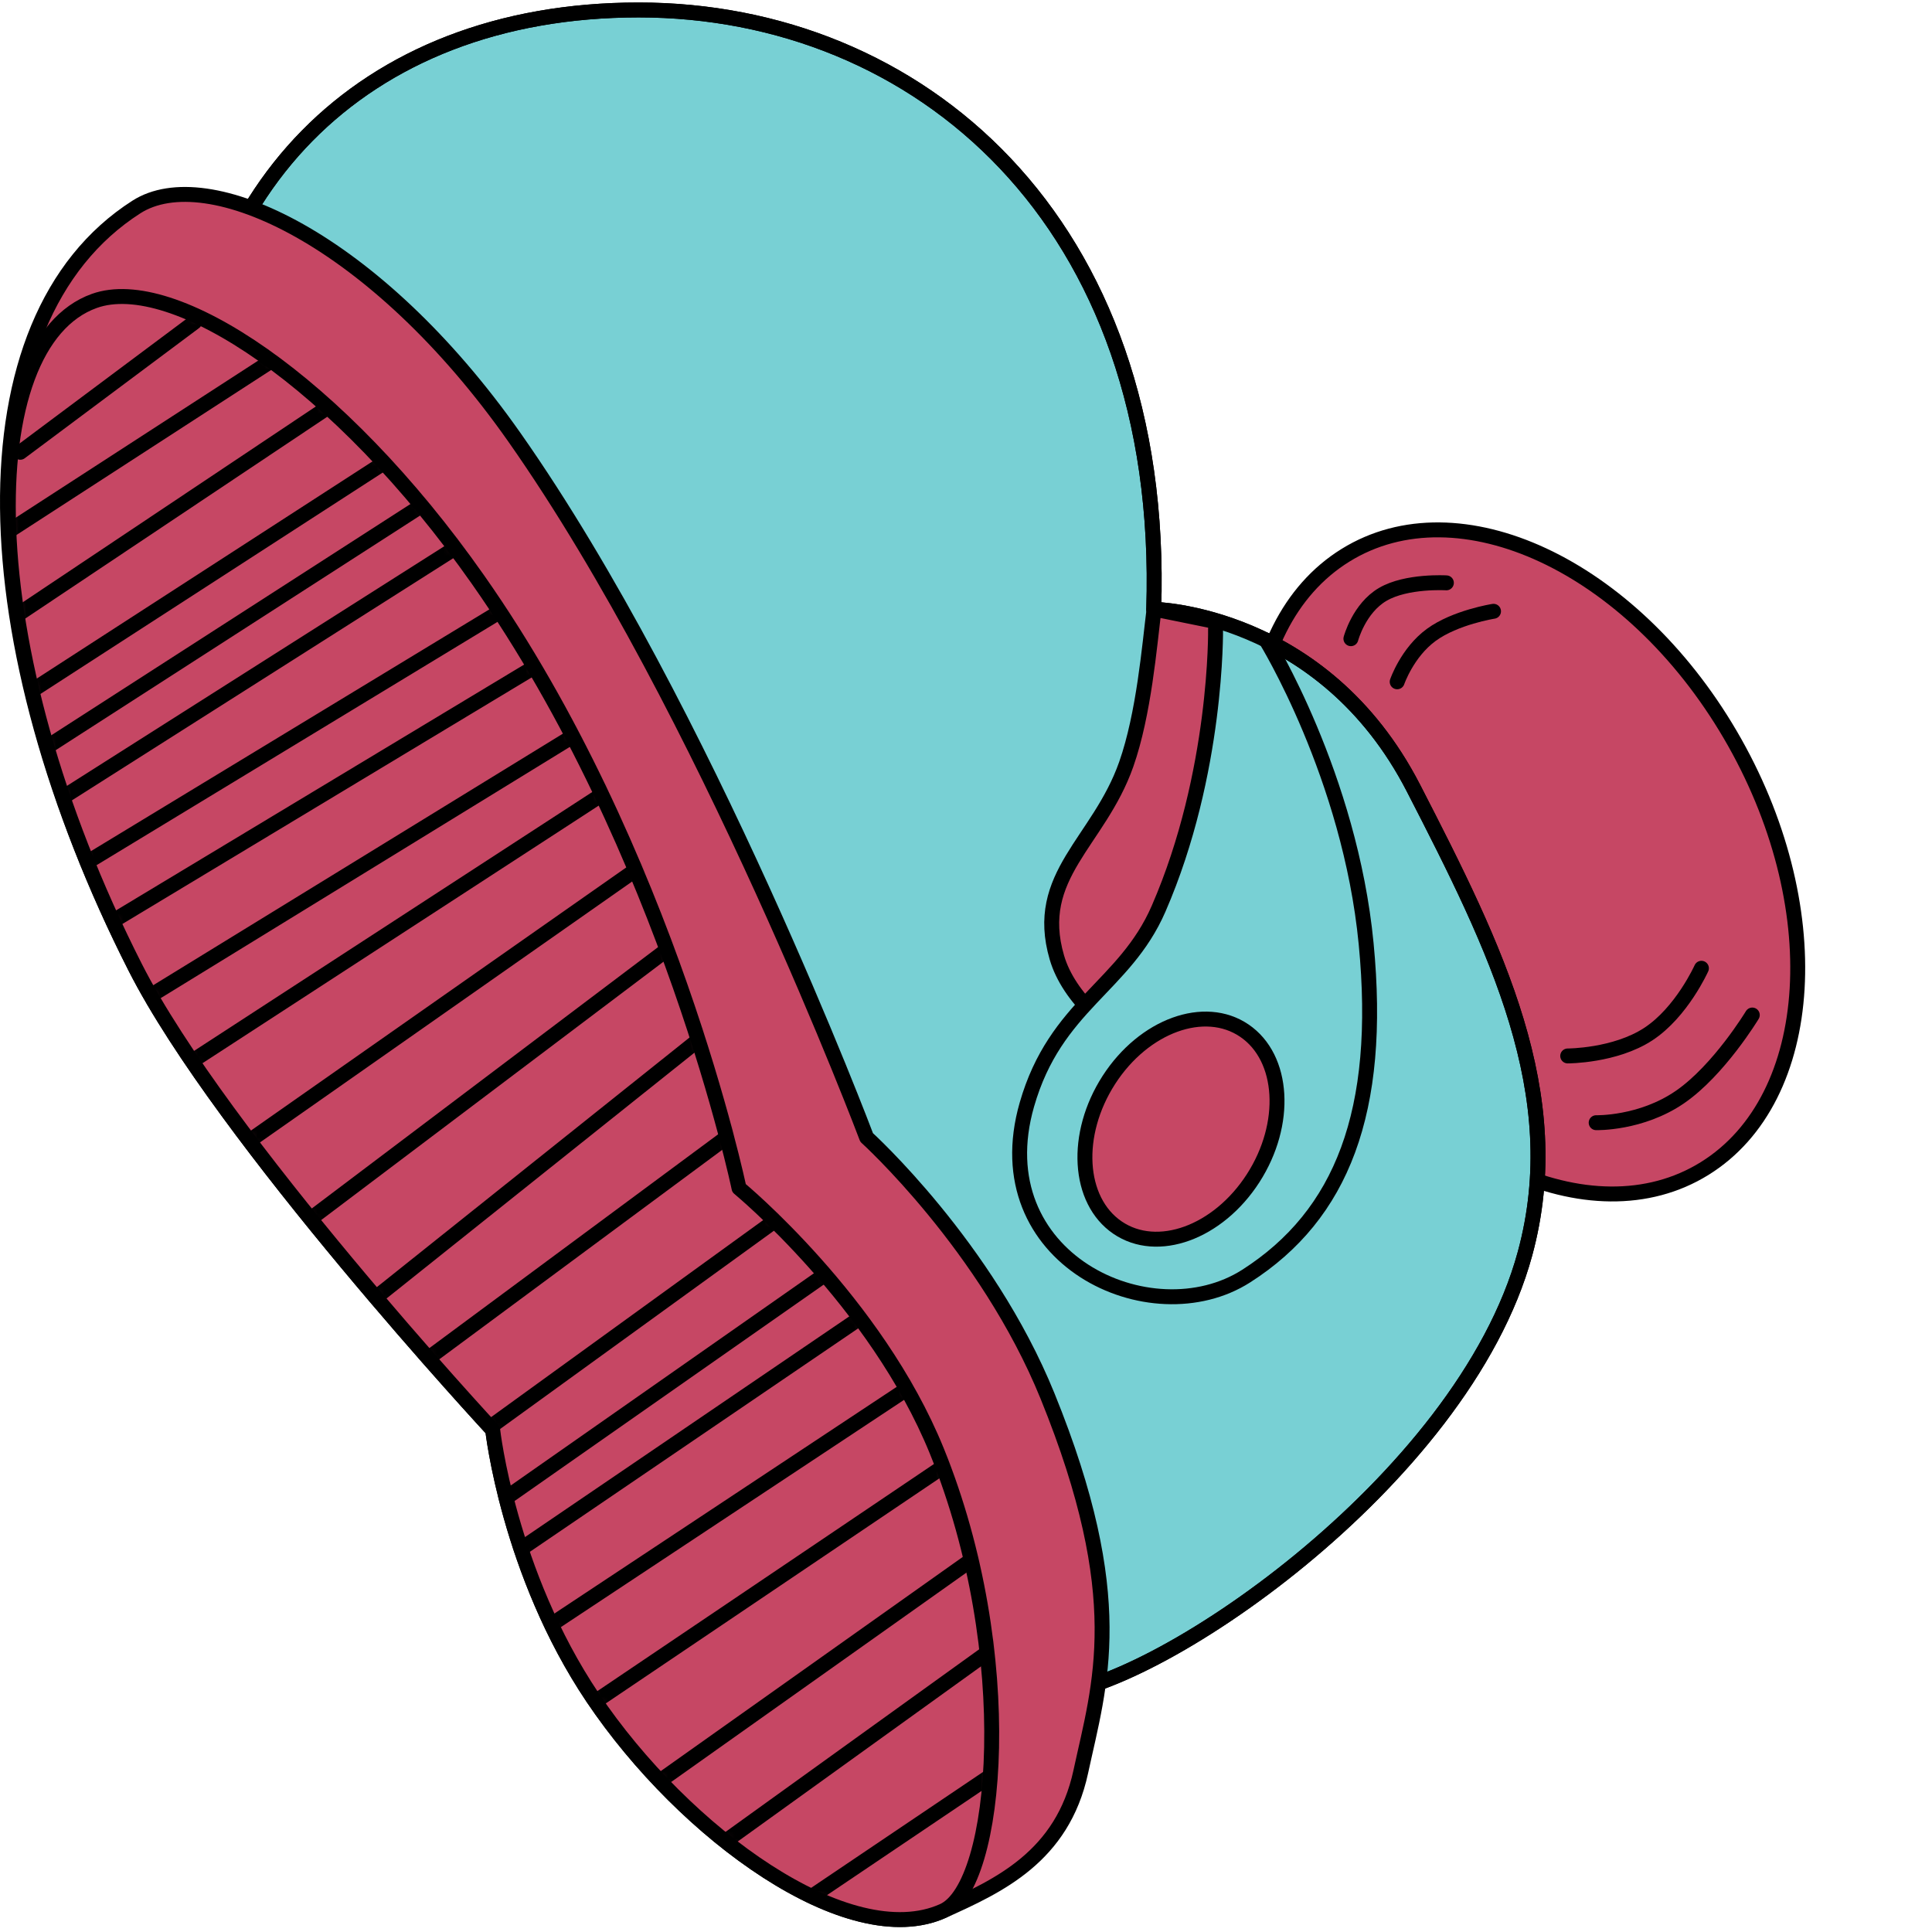 <ns0:svg xmlns:ns0="http://www.w3.org/2000/svg" width="256" height="256" viewBox="0 0 242 259" fill="none" preserveAspectRatio="xMinYMin meet">
<ns0:path d="M176.922 132.594C163.63 109.89 165.174 83.852 180.372 74.439C195.57 65.024 218.665 75.797 231.958 98.501C245.251 121.205 243.708 147.243 228.51 156.656C213.311 166.071 190.215 155.298 176.922 132.594Z" fill="#C64764" stroke="black" stroke-width="2" stroke-miterlimit="10" stroke-linecap="round" stroke-linejoin="round" />
<ns0:path d="M200.219 81.948C200.219 81.948 195.102 82.749 191.873 85.112C188.642 87.475 187.303 91.401 187.303 91.401" stroke="black" stroke-width="2" stroke-miterlimit="10" stroke-linecap="round" stroke-linejoin="round" />
<ns0:path d="M228.09 129.804C228.09 129.804 225.455 135.689 220.973 138.627C216.49 141.566 210.163 141.558 210.163 141.558" stroke="black" stroke-width="2" stroke-miterlimit="10" stroke-linecap="round" stroke-linejoin="round" />
<ns0:path d="M234.909 136.072C234.909 136.072 230.456 143.452 225.223 147.06C219.991 150.669 213.979 150.506 213.979 150.506" stroke="black" stroke-width="2" stroke-miterlimit="10" stroke-linecap="round" stroke-linejoin="round" />
<ns0:path d="M193.899 78.135C193.899 78.135 188.574 77.808 185.373 79.679C182.173 81.551 181.099 85.622 181.099 85.622" stroke="black" stroke-width="2" stroke-miterlimit="10" stroke-linecap="round" stroke-linejoin="round" />
<ns0:path d="M24.75 62.485C24.75 25.945 48.262 1.335 85.615 1.335C122.966 1.335 156.37 29.447 154.667 81.682C154.667 81.682 177.328 82.034 189.482 105.645C200.565 127.178 210.254 146.657 204.44 168.056C196.083 198.821 153.868 227.117 140.348 227.117C102.997 227.117 24.75 99.026 24.75 62.485Z" fill="#78D0D4" stroke="black" stroke-width="2" stroke-miterlimit="10" stroke-linecap="round" stroke-linejoin="round" />
<ns0:path d="M163.477 83.435L154.711 81.651C154.093 86.609 153.356 95.699 150.985 102.451C147.312 112.902 138.457 117.34 141.683 128.36C144.909 139.381 163.891 146.533 163.891 146.533" fill="#C64764" />
<ns0:path d="M163.477 83.435L154.711 81.651C154.093 86.609 153.356 95.699 150.985 102.451C147.312 112.902 138.457 117.34 141.683 128.36C144.909 139.381 163.891 146.533 163.891 146.533" stroke="black" stroke-width="2" stroke-miterlimit="10" stroke-linecap="round" stroke-linejoin="round" />
<ns0:path d="M169.709 85.79C169.709 85.79 180.971 104.018 183.143 126.516C185.317 149.014 179.871 162.87 167.078 171.058C154.286 179.247 131.747 168.707 137.66 148.089C141.494 134.723 150.758 132.314 155.319 121.821C163.253 103.574 162.955 84.299 162.955 84.299" fill="#78D0D4" />
<ns0:path d="M169.709 85.79C169.709 85.79 180.971 104.018 183.143 126.516C185.317 149.014 179.871 162.87 167.078 171.058C154.286 179.247 131.747 168.707 137.66 148.089C141.494 134.723 150.758 132.314 155.319 121.821C163.253 103.574 162.955 84.299 162.955 84.299" stroke="black" stroke-width="2" stroke-miterlimit="10" stroke-linecap="round" stroke-linejoin="round" />
<ns0:path d="M166.827 138.172C172.165 141.813 172.683 150.673 167.984 157.963C163.284 165.251 155.147 168.208 149.809 164.567C144.47 160.926 143.954 152.065 148.653 144.775C153.353 137.487 161.489 134.531 166.827 138.172Z" fill="#C64764" stroke="black" stroke-width="2" stroke-miterlimit="10" stroke-linecap="round" stroke-linejoin="round" />
<ns0:path d="M24.75 62.485C24.75 25.945 48.262 1.335 85.615 1.335C122.966 1.335 156.37 29.447 154.667 81.682C154.667 81.682 177.328 82.034 189.482 105.645C200.565 127.178 210.254 146.657 204.44 168.056C196.083 198.821 153.868 227.117 140.348 227.117C102.997 227.117 24.75 99.026 24.75 62.485Z" stroke="black" stroke-width="2" stroke-miterlimit="10" stroke-linecap="round" stroke-linejoin="round" />
<ns0:path d="M66.05 191.688C66.05 191.688 29.721 152.51 18.132 129.688C-3.938 86.223 -5.524 42.978 18.287 27.748C27.76 21.688 50.249 31.975 68.985 58.659C94.558 95.081 116.178 152.486 116.178 152.486C116.178 152.486 132.263 167.042 140.427 187.144C151.457 214.299 147.424 225.751 144.886 237.521C142.428 248.914 133.862 252.826 126.428 256.172C113.832 261.842 91.773 245.896 79.467 227.594C68.16 210.776 66.05 191.688 66.05 191.688Z" fill="#C64764" stroke="black" stroke-width="2" stroke-miterlimit="10" stroke-linecap="round" stroke-linejoin="round" />
<ns0:path d="M66.05 191.688C66.05 191.688 29.721 152.51 18.132 129.688C-3.938 86.223 -3.202 46.018 12.639 40.343C23.174 36.567 45.338 51.014 64.074 77.698C89.646 114.119 99.072 159.277 99.072 159.277C99.072 159.277 117.42 174.415 125.586 194.516C136.614 221.67 133.862 252.826 126.428 256.172C113.832 261.842 91.773 245.896 79.467 227.594C68.16 210.776 66.05 191.688 66.05 191.688Z" fill="#C64764" stroke="black" stroke-width="2" stroke-miterlimit="10" stroke-linecap="round" stroke-linejoin="round" />
<ns0:mask id="mask0_47_62" style="mask-type:luminance" maskUnits="userSpaceOnUse" x="1" y="39" width="132" height="219">
<ns0:path d="M66.05 191.688C66.05 191.688 29.721 152.51 18.132 129.688C-3.938 86.223 -3.202 46.018 12.639 40.343C23.174 36.567 45.338 51.014 64.074 77.698C89.646 114.119 99.072 159.277 99.072 159.277C99.072 159.277 117.42 174.415 125.586 194.516C136.614 221.67 133.862 252.826 126.428 256.172C113.832 261.842 91.773 245.896 79.467 227.594C68.16 210.776 66.05 191.688 66.05 191.688Z" fill="white" />
</ns0:mask>
<ns0:g mask="url(#mask0_47_62)">
<ns0:path d="M26.084 43.184L2.718 60.632" stroke="black" stroke-width="2" stroke-miterlimit="10" stroke-linecap="round" stroke-linejoin="round" />
<ns0:path d="M45.181 42.686L-9.458 78.086" stroke="black" stroke-width="2" stroke-miterlimit="10" stroke-linecap="round" stroke-linejoin="round" />
<ns0:path d="M52.806 48.701L-7.346 88.888" stroke="black" stroke-width="2" stroke-miterlimit="10" stroke-linecap="round" stroke-linejoin="round" />
<ns0:path d="M65.374 53.062L-9.157 101.27" stroke="black" stroke-width="2" stroke-miterlimit="10" stroke-linecap="round" stroke-linejoin="round" />
<ns0:path d="M110.306 159.009L56.737 197.799" stroke="black" stroke-width="2" stroke-miterlimit="10" stroke-linecap="round" stroke-linejoin="round" />
<ns0:path d="M117.69 165.906L60.59 205.877" stroke="black" stroke-width="2" stroke-miterlimit="10" stroke-linecap="round" stroke-linejoin="round" />
<ns0:path d="M104.286 147.373L52.205 185.931" stroke="black" stroke-width="2" stroke-miterlimit="10" stroke-linecap="round" stroke-linejoin="round" />
<ns0:path d="M97.637 136.214L43.41 179.506" stroke="black" stroke-width="2" stroke-miterlimit="10" stroke-linecap="round" stroke-linejoin="round" />
<ns0:path d="M96.094 122.277L34.33 168.892" stroke="black" stroke-width="2" stroke-miterlimit="10" stroke-linecap="round" stroke-linejoin="round" />
<ns0:path d="M90.528 112.898L25.565 158.441" stroke="black" stroke-width="2" stroke-miterlimit="10" stroke-linecap="round" stroke-linejoin="round" />
<ns0:path d="M86.534 102.726L17.033 147.912" stroke="black" stroke-width="2" stroke-miterlimit="10" stroke-linecap="round" stroke-linejoin="round" />
<ns0:path d="M82.361 95.288L11.543 138.775" stroke="black" stroke-width="2" stroke-miterlimit="10" stroke-linecap="round" stroke-linejoin="round" />
<ns0:path d="M77.342 85.995L5.43 129.311" stroke="black" stroke-width="2" stroke-miterlimit="10" stroke-linecap="round" stroke-linejoin="round" />
<ns0:path d="M75.058 77.123L2.359 121.238" stroke="black" stroke-width="2" stroke-miterlimit="10" stroke-linecap="round" stroke-linejoin="round" />
<ns0:path d="M69.804 67.906L-4.091 114.83" stroke="black" stroke-width="2" stroke-miterlimit="10" stroke-linecap="round" stroke-linejoin="round" />
<ns0:path d="M66.015 61.68L-9.221 110.123" stroke="black" stroke-width="2" stroke-miterlimit="10" stroke-linecap="round" stroke-linejoin="round" />
<ns0:path d="M123.284 171.263L63.756 211.776" stroke="black" stroke-width="2" stroke-miterlimit="10" stroke-linecap="round" stroke-linejoin="round" />
<ns0:path d="M126.251 183.117L66.651 222.584" stroke="black" stroke-width="2" stroke-miterlimit="10" stroke-linecap="round" stroke-linejoin="round" />
<ns0:path d="M131.735 193.059L72.759 232.853" stroke="black" stroke-width="2" stroke-miterlimit="10" stroke-linecap="round" stroke-linejoin="round" />
<ns0:path d="M136.03 205.005L82.467 242.989" stroke="black" stroke-width="2" stroke-miterlimit="10" stroke-linecap="round" stroke-linejoin="round" />
<ns0:path d="M139.822 216.173L90.858 251.424" stroke="black" stroke-width="2" stroke-miterlimit="10" stroke-linecap="round" stroke-linejoin="round" />
<ns0:path d="M145.792 229.306L100.106 260.107" stroke="black" stroke-width="2" stroke-miterlimit="10" stroke-linecap="round" stroke-linejoin="round" />
</ns0:g>
</ns0:svg>